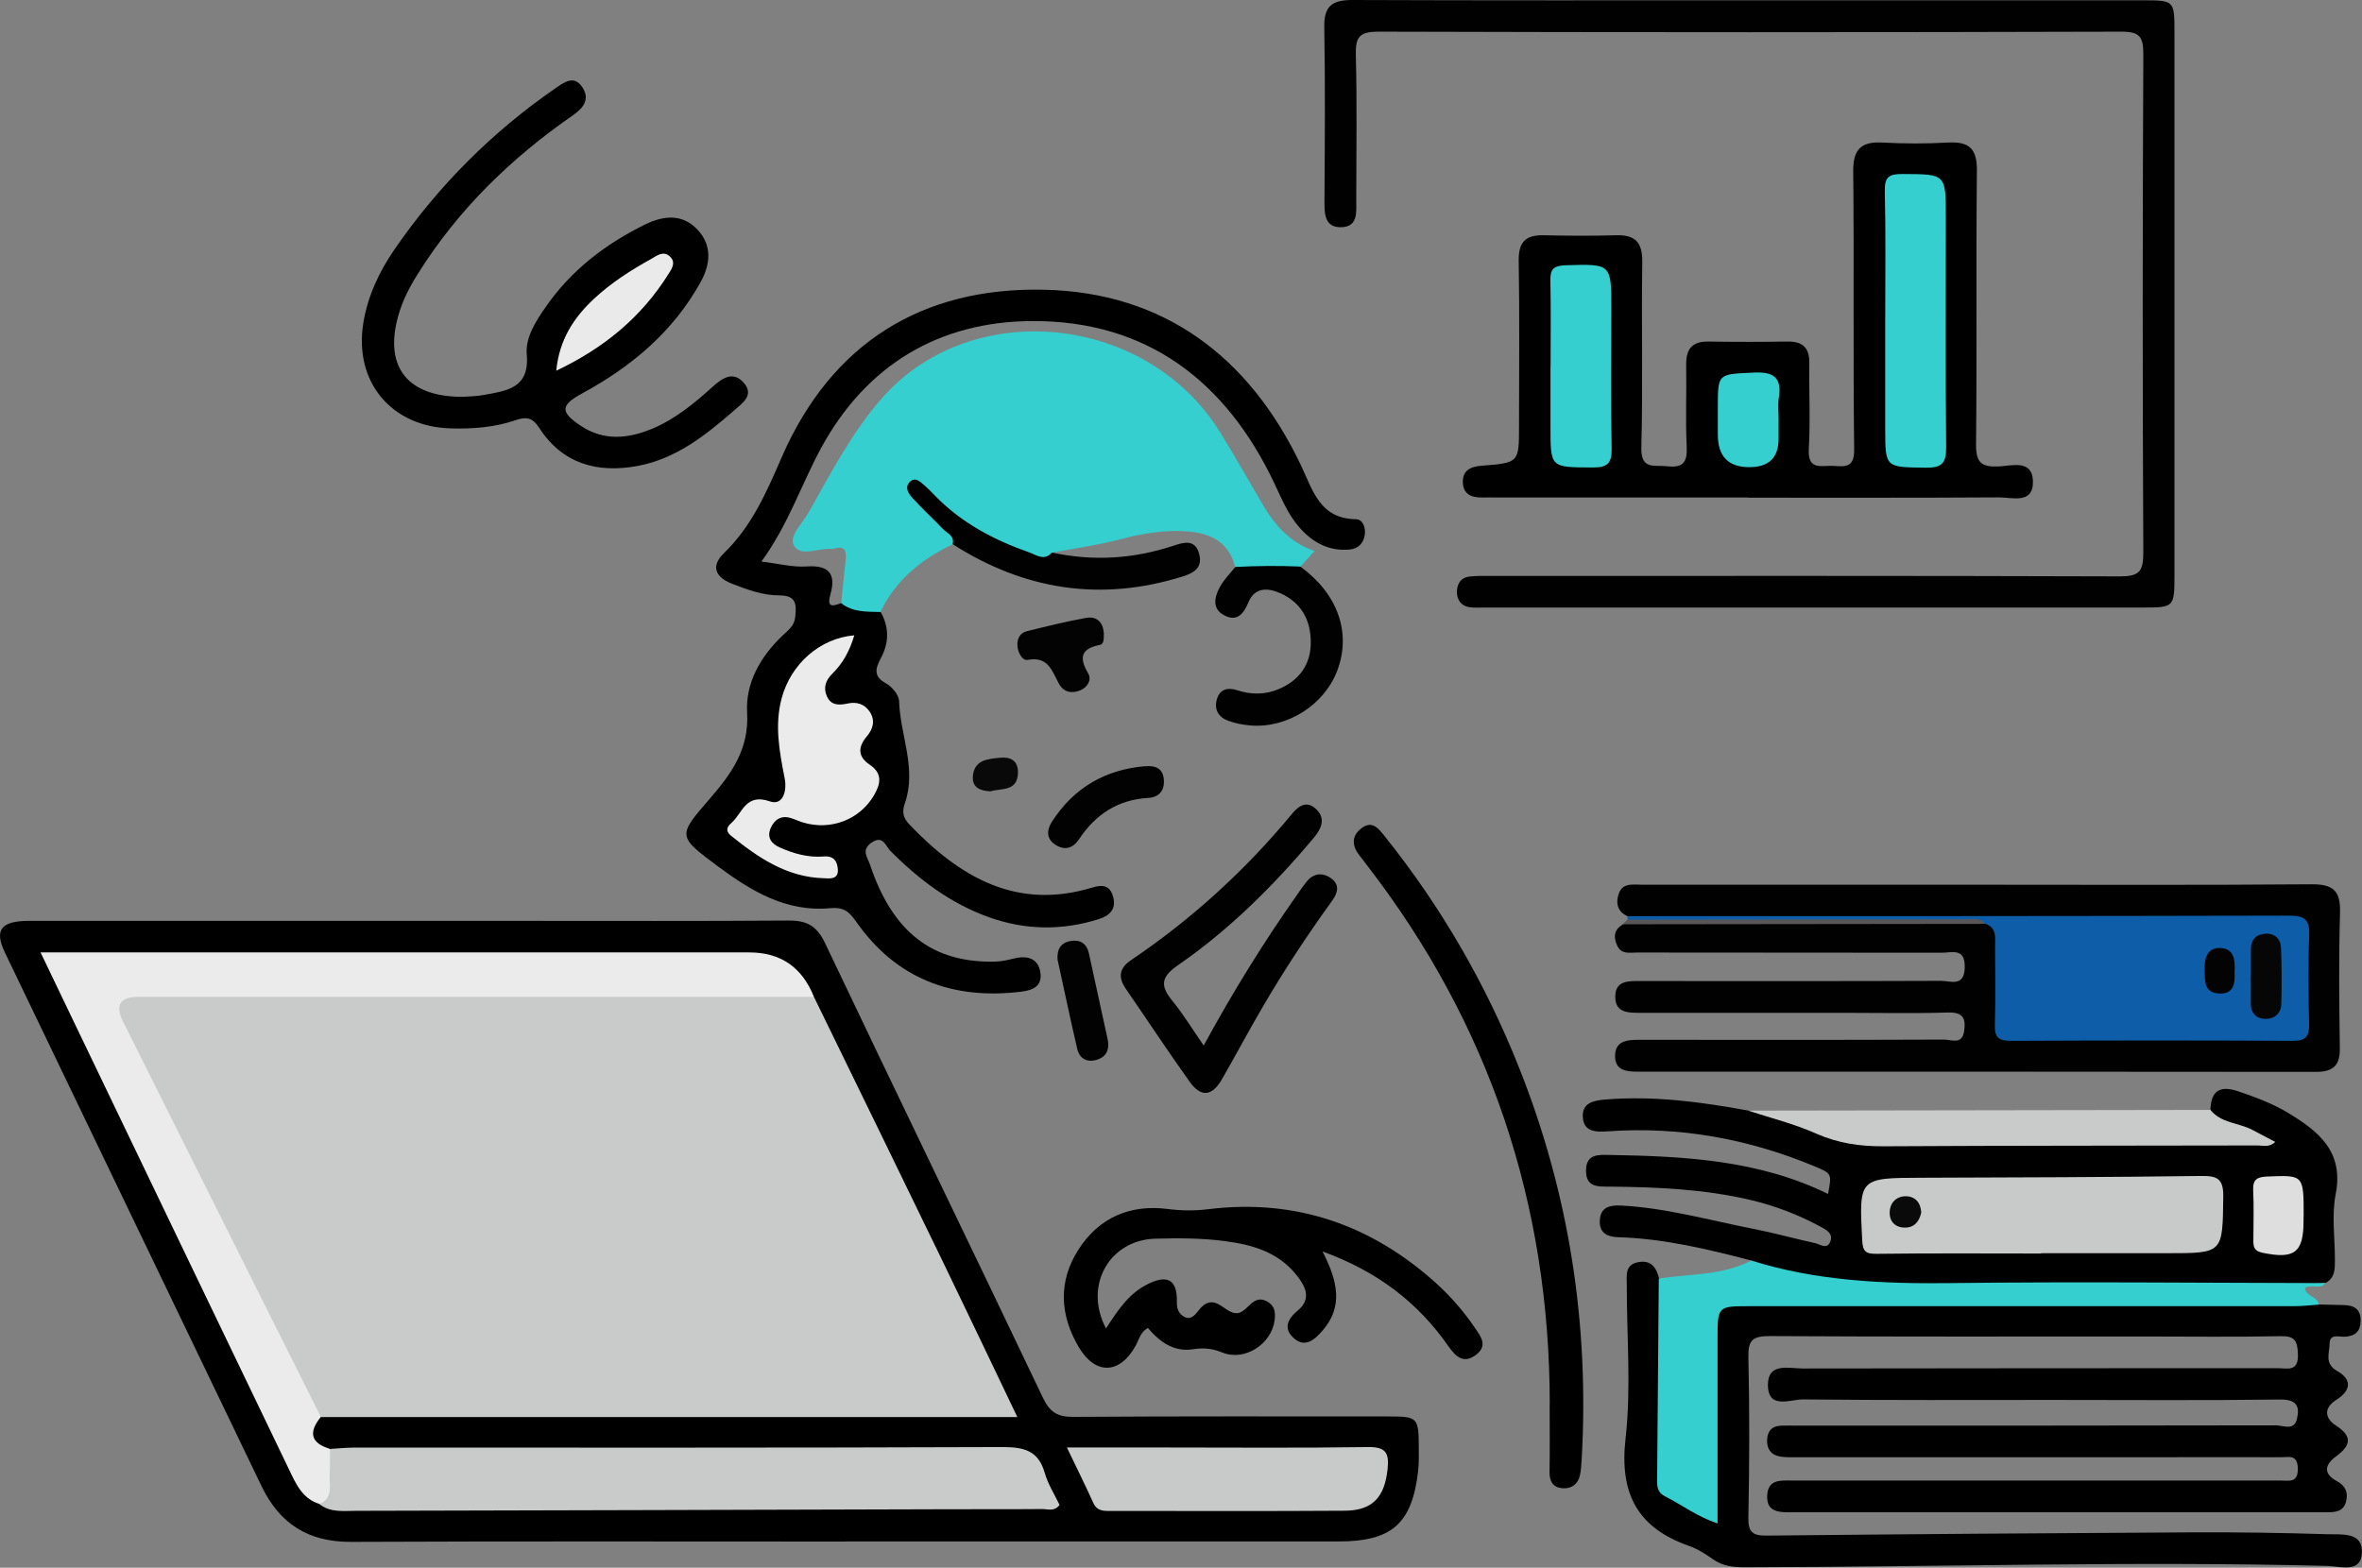 <?xml version="1.0" encoding="UTF-8"?><svg id="_イヤー_2" xmlns="http://www.w3.org/2000/svg" width="225.95" height="150" viewBox="0 0 225.95 150"><rect x="0" y="0" width="225.95" height="150" fill="#808080" stroke="none"/><defs><style>.cls-1{fill:#090909;}.cls-2{fill:#c9caca;}.cls-3{fill:#020202;}.cls-4{fill:#0a0a0a;}.cls-5{fill:#c8c9c9;}.cls-6{fill:#dedede;}.cls-7{fill:#35cfcf;}.cls-8{fill:#030303;}.cls-9{fill:#eaeaea;}.cls-10{fill:#ebebeb;}.cls-11{fill:#0e5da8;}.cls-12{fill:#585656;}.cls-13{fill:#010101;}.cls-14{fill:#060606;}</style></defs><g id="_ザイン"><g><path d="M80.91,147.5c-15.78,0-31.56-.04-47.34,.03-4.09,.02-6.82-1.73-8.56-5.35C16.84,125.17,8.64,108.16,.47,91.14c-1.04-2.17-.38-3.03,2.33-3.03,15.71-.01,31.42,0,47.13,0,8.5,0,17.01,.03,25.51-.03,1.72-.01,2.69,.49,3.48,2.15,6.9,14.52,13.93,28.99,20.84,43.5,.66,1.38,1.38,1.85,2.9,1.84,10.09-.07,20.18-.04,30.27-.04,2.66,0,2.78,.14,2.79,2.84,0,.79,.03,1.59-.06,2.37-.58,5.05-2.51,6.75-7.62,6.75-15.71,0-31.41,0-47.12,0Z"/><path d="M221.82,124.82c.79,.02,1.58,.03,2.37,.05,1.01,.02,1.66,.4,1.63,1.53-.02,.97-.49,1.42-1.45,1.5-.57,.05-1.51-.35-1.52,.66,0,.89-.54,1.91,.74,2.63,1.39,.79,1.36,1.83-.11,2.76-1.17,.74-1.14,1.73-.02,2.45,1.62,1.05,1.41,1.92,.01,2.95-1.07,.78-1.27,1.65,.08,2.37,.84,.45,1.1,1.11,.87,1.97-.26,.98-1.07,1.01-1.9,1.01-17.15,0-34.3,0-51.45,0-1.14,0-2.08-.19-2.02-1.59,.07-1.59,1.28-1.45,2.38-1.45,15.13,0,30.27,0,45.4,0,.43,0,.86,0,1.3,0,.82-.01,1.72,.29,1.68-1.18-.04-1.35-.88-1.04-1.6-1.05-3.96-.01-7.93,0-11.89,0-11.39,0-22.77,0-34.16,0-.65,0-1.31,.04-1.94-.08-.8-.15-1.21-.72-1.18-1.56,.03-.85,.45-1.34,1.32-1.38,.58-.02,1.15,0,1.73,0,15.21,0,30.41,0,45.62-.03,.68,0,1.73,.55,2.01-.58,.31-1.24-.02-1.91-1.62-1.89-7.21,.1-14.41,.04-21.62,.04-8,0-16,.04-24-.05-1.21-.01-3.35,1-3.36-1.38-.01-2.18,2.02-1.58,3.34-1.58,15.13-.03,30.27-.02,45.4-.03,.93,0,2.03,.4,1.96-1.35-.05-1.28-.29-1.74-1.67-1.71-4.32,.09-8.65,.03-12.97,.03-11.96,0-23.93,.03-35.89-.04-1.6,0-2.07,.35-2.04,2,.12,5.11,.1,10.23,0,15.35-.03,1.47,.45,1.76,1.81,1.74,13.54-.14,27.08-.24,40.63-.31,4.32-.02,8.64,.04,12.96,.18,1.33,.04,3.38-.25,3.29,1.76-.08,2.01-2.06,1.3-3.3,1.27-18.58-.47-37.16,.1-55.74,.13-1.13,0-2.1-.11-3.04-.77-.7-.49-1.45-.98-2.25-1.26-4.94-1.72-6.71-4.98-6.11-10.28,.55-4.84,.11-9.79,.12-14.69,0-.92-.21-1.97,1.13-2.2,1.2-.21,1.69,.53,1.95,1.53,.87,.87,.69,2,.69,3.06,.03,4.82,.08,9.65-.02,14.47-.04,2.03,.83,3.18,2.54,4.06,1.42,.73,1.77,.28,1.76-1.11-.02-4.53-.02-9.07,0-13.6,.01-4.4,.64-5.06,4.95-5.07,16.56-.01,33.11,0,49.67,0,1.23,0,2.45,.02,3.54,.71Z"/><path class="cls-13" d="M155.68,87.66c-1-.45-1.13-1.31-.82-2.17,.37-1.05,1.38-.84,2.23-.84,10.52,0,21.04,0,31.56,0,10.81,0,21.62,.05,32.42-.04,2.05-.02,2.84,.55,2.78,2.69-.13,4.32-.08,8.65-.02,12.97,.03,1.68-.63,2.29-2.3,2.29-21.62-.03-43.23-.02-64.85-.02-1.08,0-2.17-.11-2.18-1.46-.02-1.48,1.12-1.59,2.29-1.59,9.73,.01,19.45,.02,29.18-.02,.67,0,1.7,.51,1.91-.74,.18-1.13,.03-1.9-1.5-1.85-3.31,.1-6.63,.03-9.94,.03-6.48,0-12.97,0-19.45,0-1.19,0-2.52,.04-2.47-1.61,.04-1.51,1.3-1.43,2.41-1.43,9.58,0,19.17,.02,28.75-.02,.91,0,2.24,.63,2.27-1.3,.03-1.89-1.23-1.39-2.19-1.39-9.73-.02-19.45,0-29.18-.02-.68,0-1.47,.21-1.88-.67-.39-.83-.29-1.52,.54-2.02,.59-.3,1.22-.4,1.87-.4,10.9,.03,21.81-.09,32.71,.06,1.41,.42,1.51,1.61,1.56,2.77,.1,2.01,.03,4.03,.05,6.05,.01,1.45,.68,2.07,2.11,2.08,8.21,.03,16.42,.01,24.63,0,1.44,0,2.1-.65,2.11-2.08,.02-2.02,.05-4.03,0-6.05-.05-2.31-.29-2.56-2.68-2.57-7.49-.03-14.99,.16-22.47-.05-12.46-.34-24.91-.14-37.37-.23-.71,0-1.45,.09-2.09-.37Z"/><path class="cls-13" d="M167.41,.03c12.54,0,25.07,0,37.61,0,2.97,0,2.99,.03,2.99,3.04,0,17.36,0,34.73,0,52.09,0,2.89-.08,2.97-2.87,2.97-21.04,0-42.07,0-63.11,0-.5,0-1.02,.04-1.51-.04-.74-.12-1.13-.7-1.15-1.37-.02-.75,.3-1.44,1.18-1.55,.64-.08,1.29-.06,1.94-.06,20.1,0,40.2-.03,60.3,.04,1.79,0,2.24-.42,2.24-2.22-.08-15.92-.07-31.84,0-47.76,0-1.62-.32-2.14-2.07-2.14-23.7,.07-47.4,.07-71.11,0-1.9,0-2.19,.59-2.15,2.28,.12,4.61,.04,9.22,.04,13.83,0,1.16,.19,2.57-1.45,2.6-1.57,.03-1.6-1.27-1.59-2.5,.03-5.55,.08-11.1-.02-16.64C126.64,.54,127.48,0,129.37,0c12.68,.05,25.36,.03,38.04,.03Z"/><path d="M80.47,57.69c1.3,.11,2.69-.18,3.77,.86,.82,1.43,.81,2.92,.07,4.33-.55,1.05-.84,1.81,.48,2.53,.56,.31,1.2,1.1,1.22,1.69,.1,3.25,1.7,6.43,.56,9.73-.3,.85-.2,1.41,.44,2.08,4.81,5.01,10.22,8.22,17.49,6.01,1.01-.31,1.7-.18,1.99,.91,.31,1.17-.37,1.79-1.34,2.1-3.54,1.13-7.07,1.08-10.58-.18-3.67-1.32-6.68-3.6-9.4-6.34-.45-.45-.7-1.56-1.82-.77-1,.71-.35,1.42-.13,2.08,2.16,6.47,5.97,9.42,11.94,9.29,.65-.01,1.25-.16,1.89-.31,1.1-.27,2.24-.09,2.47,1.33,.22,1.37-.78,1.73-1.85,1.86-6.55,.79-11.94-1.22-15.78-6.72-.69-.98-1.21-1.4-2.53-1.27-4.13,.38-7.48-1.63-10.65-3.98-3.93-2.93-3.91-2.92-.8-6.51,2.03-2.35,3.76-4.7,3.56-8.2-.17-2.87,1.28-5.4,3.42-7.43,.51-.48,1.09-.88,1.18-1.72,.13-1.2,.13-2.09-1.49-2.09-1.6,0-3.11-.55-4.58-1.13-1.65-.65-1.98-1.73-.74-2.92,2.67-2.58,4.09-5.88,5.52-9.17,4.76-10.94,13.45-16.27,25.03-16.03,11.52,.23,19.69,6.41,24.63,16.78,1.14,2.39,1.8,5.13,5.26,5.18,.67,.01,.97,.8,.85,1.53-.14,.8-.63,1.29-1.44,1.37-1.96,.18-3.49-.64-4.76-2.06-1.12-1.25-1.74-2.79-2.45-4.29-4.63-9.76-12.18-15.55-23.13-15.51-8.88,.03-15.87,4.15-20.22,12.14-1.9,3.51-3.15,7.35-5.71,10.87,1.66,.2,3,.56,4.32,.47,2.13-.15,2.84,.71,2.28,2.66-.35,1.23,.13,1.2,1,.85Z"/><path d="M167.2,47.6c-7.99,0-15.97,0-23.96,0-.5,0-1.01-.01-1.51,0-.99,.02-1.75-.34-1.79-1.41-.05-1.18,.72-1.55,1.81-1.63,3.56-.27,3.56-.3,3.56-3.8,0-5.26,.06-10.52-.03-15.78-.03-1.78,.62-2.51,2.37-2.47,2.3,.05,4.61,.07,6.92,0,1.84-.06,2.55,.66,2.53,2.55-.09,5.91,.07,11.82-.09,17.73-.06,2.22,1.25,1.68,2.46,1.82,1.53,.18,1.95-.37,1.88-1.88-.13-2.59,0-5.19-.05-7.78-.03-1.52,.53-2.29,2.12-2.27,2.52,.04,5.04,.04,7.57,0,1.45-.02,2.11,.59,2.09,2.06-.04,2.74,.11,5.48-.05,8.21-.13,2.17,1.31,1.54,2.41,1.63,1.15,.09,1.96,.12,1.93-1.59-.11-8.86,0-17.73-.09-26.59-.02-2.09,.73-2.87,2.78-2.76,2.08,.11,4.18,.12,6.27,0,2.04-.12,2.81,.59,2.78,2.71-.09,8.72,.01,17.44-.08,26.16-.02,1.77,.53,2.2,2.18,2.12,1.23-.06,3.19-.68,3.26,1.37,.08,2.29-1.99,1.58-3.27,1.59-7.99,.05-15.99,.03-23.98,.03Z"/><path d="M211.45,106.2c.05-1.87,.95-2.37,2.69-1.77,1.63,.56,3.25,1.15,4.72,2.04,2.91,1.76,5.38,3.7,4.57,7.8-.39,2.01-.07,4.16-.07,6.24,0,.87,.03,1.75-.9,2.25-14.94,1.2-29.91,.37-44.86,.46-3.46,.02-7.01-.61-10.07-2.61-4.18-1.09-8.37-2.1-12.72-2.23-1.09-.03-1.85-.43-1.77-1.65,.09-1.26,1-1.43,2.02-1.38,4.33,.22,8.5,1.42,12.72,2.24,1.97,.39,3.91,.93,5.87,1.36,.48,.11,1.14,.65,1.44-.16,.28-.77-.35-1.1-.96-1.43-2.1-1.13-4.3-1.98-6.62-2.53-4.44-1.05-8.97-1.25-13.51-1.29-1.12,0-2.29,.08-2.28-1.53,0-1.63,1.2-1.52,2.3-1.5,7.15,.12,14.25,.49,20.85,3.73,.37-1.94,.37-1.95-1.28-2.64-6.34-2.64-12.92-3.84-19.79-3.35-1.17,.08-2.34,.05-2.39-1.42-.04-1.26,.94-1.52,2.09-1.62,4.64-.39,9.19,.22,13.72,1.05,2.59,.25,5.1,.79,7.47,1.91,1.54,.72,3.17,.85,4.84,.85,12.05-.01,24.11-.02,36.14,0-1.31-1.1-3.65-.61-4.23-2.82Z"/><path d="M44.41,37.96c.35-.03,1.15-.03,1.93-.18,2.17-.4,4.34-.64,4.05-3.89-.14-1.58,.86-3.16,1.82-4.53,2.44-3.52,5.73-6.03,9.52-7.89,1.68-.82,3.52-1.07,4.99,.5,1.45,1.54,1.22,3.36,.3,5.02-2.62,4.74-6.61,8.09-11.31,10.64-2.1,1.14-2.16,1.78-.14,3.12,2.19,1.45,4.48,1.24,6.8,.28,2.23-.93,4.06-2.45,5.82-4.04,.95-.86,1.97-1.5,2.96-.36,1.02,1.17-.1,1.92-.91,2.63-2.73,2.38-5.55,4.63-9.23,5.32-3.85,.72-7.2-.19-9.42-3.63-.68-1.05-1.3-1.08-2.28-.74-2,.68-4.07,.84-6.17,.78-5.71-.14-9.31-4.47-8.38-10.11,.43-2.61,1.54-4.94,3.02-7.08,4.17-6.04,9.29-11.16,15.33-15.34,.84-.58,1.79-1.32,2.59-.12,.74,1.11,.17,1.95-.88,2.68-5.92,4.1-11,9.03-14.84,15.17-.81,1.28-1.5,2.62-1.9,4.09-1.34,4.84,.89,7.75,6.34,7.69Z"/><path class="cls-11" d="M155.68,87.66c21.1,0,42.2,0,63.3-.05,1.52,0,1.98,.4,1.92,1.92-.12,2.8-.08,5.62-.01,8.42,.03,1.17-.27,1.65-1.55,1.64-9-.05-18-.04-27.01,0-1.12,0-1.53-.33-1.5-1.47,.07-2.52,.03-5.04,.02-7.56,0-.84,.18-1.79-.93-2.17-1.06-.32-2.14-.14-3.22-.15-9.57-.02-19.14,0-28.71-.02-.77,0-1.58,.24-2.31-.24,0-.11,0-.22,0-.33Z"/><path d="M126.49,119.7c1.48,2.86,2.03,5.31,.03,7.61-.72,.83-1.65,1.71-2.74,.74-1.05-.93-.62-1.84,.39-2.68,1.36-1.14,.66-2.37-.18-3.41-1.74-2.16-4.2-2.87-6.84-3.21-2.21-.29-4.41-.29-6.63-.23-4.38,.12-6.89,4.47-4.72,8.59,1.09-1.67,2.13-3.29,3.91-4.2,1.96-1.01,2.93-.48,2.87,1.68-.02,.67,.2,1.14,.73,1.42,.55,.29,.94-.11,1.27-.52,.09-.11,.17-.23,.27-.34,1.38-1.45,2.25,.44,3.38,.5,1.13,.06,1.59-2.03,3.1-1.05,.66,.43,.68,1.05,.6,1.72-.28,2.26-2.84,3.96-4.98,3.1-.99-.4-1.81-.48-2.83-.32-1.8,.28-3.16-.67-4.31-2.04-.72,.39-.86,1.13-1.18,1.71-1.5,2.71-3.82,2.83-5.42,.15-1.83-3.08-2.01-6.31-.03-9.38,1.97-3.06,4.95-4.32,8.53-3.86,1.31,.17,2.54,.18,3.86,.02,8.35-1.03,15.6,1.48,21.81,7.08,1.39,1.26,2.62,2.67,3.68,4.23,.58,.85,1.3,1.72,.15,2.61-1.18,.91-1.94,.21-2.64-.79-2.92-4.19-6.77-7.17-12.09-9.1Z"/><path d="M148.25,134.38c0-19.16-5.75-36.4-17.49-51.6-.22-.28-.43-.58-.66-.86-.74-.91-.88-1.86,.1-2.64,1.06-.85,1.68,.01,2.28,.76,5.38,6.72,9.64,14.09,12.82,22.08,4.81,12.07,6.75,24.61,6,37.58-.03,.5-.06,1.01-.17,1.49-.22,.91-.92,1.31-1.77,1.2-.81-.1-1.15-.68-1.13-1.55,.04-2.16,.01-4.31,.01-6.47Z"/><path class="cls-13" d="M115.15,100.03c2.84-5.21,5.75-9.9,8.94-14.43,.29-.41,.57-.83,.88-1.22,.64-.79,1.46-.94,2.29-.39,.95,.63,.73,1.43,.15,2.23-2.36,3.26-4.57,6.62-6.6,10.09-1.34,2.29-2.59,4.64-3.91,6.94-.95,1.66-2.01,1.78-3.1,.25-2.09-2.92-4.06-5.93-6.1-8.88-.76-1.1-.64-1.98,.48-2.74,5.82-3.93,10.96-8.61,15.43-14.03,.64-.77,1.37-1.22,2.19-.52,1.06,.9,.66,1.9-.12,2.83-3.85,4.59-8.08,8.8-13.02,12.21-1.69,1.17-1.63,2.02-.49,3.42,1.03,1.26,1.88,2.67,2.97,4.24Z"/><path class="cls-2" d="M211.45,106.2c1.03,1.28,2.7,1.22,4.01,1.91,.69,.36,1.38,.72,2.19,1.15-.58,.56-1.17,.34-1.67,.34-11.94,.03-23.88,.01-35.81,.08-2.26,.01-4.35-.29-6.45-1.22-2.08-.93-4.32-1.48-6.49-2.19,14.74-.02,29.49-.04,44.23-.07Z"/><path class="cls-13" d="M91.14,52.08c-1.46-1.35-2.94-2.69-4.38-4.06-.8-.77-1.21-1.71-.26-2.59,.93-.87,1.64-.22,2.33,.53,3.22,3.51,7.06,5.98,11.8,6.91,3.95,.85,7.83,.61,11.67-.67,.96-.32,2.05-.63,2.42,.83,.33,1.3-.52,1.79-1.56,2.12-7.82,2.45-15.14,1.32-22.01-3.07Z"/><path class="cls-13" d="M118.15,54.25c2.08-1.05,4.16-1.06,6.25-.03,3.56,2.58,4.89,6.31,3.53,9.93-1.25,3.31-4.8,5.57-8.35,5.26-.71-.06-1.43-.2-2.1-.45-.92-.34-1.36-1.07-1.07-2.06,.28-.96,1.05-1.15,1.89-.87,1.36,.45,2.71,.46,4.01-.09,1.97-.83,3.1-2.35,3.08-4.51-.01-2.1-.9-3.76-2.89-4.66-1.25-.56-2.48-.58-3.08,.87-.46,1.11-1.08,1.84-2.24,1.27-1.28-.62-1.02-1.79-.46-2.79,.38-.68,.95-1.24,1.44-1.86Z"/><path class="cls-3" d="M109.53,73.32c1.03-.1,1.75,.22,1.81,1.34,.05,1.03-.49,1.63-1.53,1.69-2.88,.17-5.02,1.58-6.58,3.94-.57,.86-1.34,1.11-2.22,.57-.91-.56-.92-1.4-.38-2.24,2.09-3.24,5.08-4.98,8.9-5.31Z"/><path class="cls-8" d="M105.6,60.53c-.04,.46,.08,1.08-.4,1.18-1.85,.37-1.97,1.25-1.09,2.75,.33,.56-.05,1.28-.74,1.58-.82,.35-1.61,.21-2.06-.6-.67-1.21-1.01-2.67-2.99-2.3-.54,.1-.99-.75-1-1.46,0-.64,.3-1.14,.92-1.29,1.88-.46,3.76-.93,5.66-1.27,1.01-.18,1.61,.41,1.69,1.43Z"/><path class="cls-3" d="M101.17,91.89c-.09-1.07,.31-1.69,1.24-1.85,.91-.16,1.54,.23,1.75,1.16,.6,2.73,1.2,5.47,1.79,8.2,.21,.96-.06,1.74-1.09,2.02-.92,.25-1.6-.16-1.81-1.06-.67-2.87-1.27-5.75-1.87-8.48Z"/><path class="cls-12" d="M155.67,88c10.82-.01,21.63-.03,32.45-.03,.62,0,1.31-.2,1.79,.43-11.56,.01-23.13,.03-34.69,.04l.45-.44Z"/><path class="cls-1" d="M94.77,75.72c-1.01-.05-1.82-.36-1.7-1.5,.16-1.54,1.46-1.6,2.59-1.72,.98-.1,1.72,.26,1.72,1.4-.02,1.85-1.56,1.51-2.61,1.81Z"/><path class="cls-2" d="M77.86,95.38c4.11,8.43,8.23,16.86,12.32,25.31,2.34,4.83,4.64,9.68,7.14,14.9H30.7c-.98-.37-1.33-1.27-1.75-2.1-5.91-11.79-11.82-23.58-17.69-35.39-1.31-2.64-.89-3.33,2.1-3.33,20.68-.03,41.37-.02,62.05,0,.87,0,1.74,0,2.45,.62Z"/><path class="cls-10" d="M77.86,95.38c-21.54,0-43.08,0-64.62,0q-2.64,0-1.48,2.35c6.31,12.62,12.62,25.23,18.93,37.85-1.17,1.43-1.01,2.49,.87,3.05,.93,1.19,.72,2.55,.51,3.88-.13,.79-.48,1.51-1.52,1.39-1.63-.5-2.24-1.92-2.89-3.27-6.84-14.21-13.67-28.44-20.5-42.66-1.05-2.18-2.09-4.37-3.28-6.84H71.68q4.49,0,6.18,4.25Z"/><path class="cls-2" d="M30.55,143.91c1.42-.62,.91-1.89,.99-2.95,.05-.77,.02-1.55,.03-2.32,.79-.05,1.57-.13,2.36-.13,20.66,0,41.33,.03,61.99-.05,2.05,0,3.41,.34,4.02,2.47,.31,1.08,.94,2.07,1.42,3.07-.51,.66-1.13,.39-1.65,.39-3.24,.03-6.48,0-9.72,.02-18.64,.05-37.29,.11-55.93,.15-1.2,0-2.44,.19-3.5-.64Z"/><path class="cls-5" d="M102.06,138.5h9.11c6.55,0,13.11,.06,19.66-.04,1.72-.03,2.07,.53,1.91,2.09-.28,2.69-1.42,3.98-4.09,4-7.42,.05-14.83,.02-22.25,.02-.72,0-1.43,.09-1.82-.78-.76-1.69-1.59-3.34-2.52-5.29Z"/><path class="cls-10" d="M81.72,60.8c-.45,1.51-1.11,2.69-2.1,3.66-.63,.62-.88,1.33-.53,2.14,.4,.92,1.17,.89,2.01,.71,.84-.18,1.59,.04,2.09,.78,.56,.84,.34,1.65-.27,2.37-.86,1.02-.88,1.93,.28,2.71,1.28,.86,1.02,1.89,.38,2.97-1.36,2.29-4.1,3.34-6.72,2.57-.41-.12-.8-.31-1.22-.44-.93-.28-1.56,.16-1.91,.95-.39,.9,.04,1.51,.89,1.88,1.33,.59,2.72,.97,4.18,.85,.99-.08,1.3,.49,1.35,1.25,.06,1-.83,.85-1.37,.83-3.5-.1-6.23-1.95-8.83-4.05-.57-.46-.43-.84,0-1.22,1.07-.93,1.36-2.9,3.7-2.08,1.23,.43,1.66-.97,1.41-2.22-.5-2.54-.98-5.08-.28-7.67,.88-3.25,3.64-5.72,6.94-6Z"/><g><path class="cls-7" d="M80.47,57.69c.14-1.36,.27-2.71,.42-4.07,.1-.86-.04-1.46-1.13-1.12-.07,.02-.14,.03-.21,.02-1.24-.12-2.94,.81-3.6-.31-.52-.89,.81-2.14,1.4-3.18,2.16-3.81,4.19-7.76,7.11-11.04,8.65-9.69,25.34-7.87,32.28,3.41,1.39,2.26,2.71,4.57,4.05,6.87,1.15,1.96,2.58,3.64,4.96,4.45l-1.35,1.49c-2.08-.09-4.16-.07-6.25,.04-.56-2.32-2.26-3.2-4.43-3.39-2.24-.2-4.41,.18-6.59,.75-2.14,.56-4.34,.86-6.52,1.27-.71,.83-1.48,.21-2.14-.02-3.34-1.17-6.43-2.79-8.95-5.35-.35-.36-.69-.73-1.07-1.05-.43-.37-.92-.9-1.46-.3-.47,.54-.06,1.09,.33,1.52,.91,1.01,1.92,1.92,2.86,2.91,.4,.43,1.18,.66,.94,1.5-2.99,1.42-5.44,3.41-6.9,6.47-1.31-.04-2.65,.04-3.77-.86Z"/><path class="cls-7" d="M167.53,120.61c6.23,1.96,12.63,2.24,19.11,2.16,11.94-.15,23.88-.02,35.82,0-.52,.68-1.33,.05-1.96,.48,.04,.81,1.23,.76,1.31,1.58-.78,.05-1.57,.15-2.35,.15-17.42,0-34.84,0-52.27,0-2.82,0-2.89,.07-2.89,2.94,0,5.89,0,11.79,0,17.84-1.92-.62-3.41-1.77-5.05-2.6-.6-.3-.74-.8-.73-1.42,.06-6.47,.11-12.94,.16-19.41,2.97-.45,6.06-.28,8.84-1.71Z"/><path class="cls-7" d="M180.34,30.6c0-4.1,.06-8.2-.04-12.3-.03-1.37,.39-1.66,1.69-1.65,4.15,.02,4.15-.04,4.15,4.15,0,7.34-.04,14.68,.03,22.02,.01,1.52-.44,1.95-1.94,1.93-3.89-.05-3.89,.02-3.89-3.77,0-3.45,0-6.91,0-10.36Z"/><path class="cls-7" d="M148.33,35.06c0-2.73,.04-5.46-.02-8.19-.03-1.1,.29-1.45,1.44-1.49,4.39-.13,4.39-.17,4.39,4.18,0,4.45-.06,8.91,.03,13.36,.03,1.45-.44,1.82-1.84,1.81-4.01-.02-4.01,.04-4.01-3.86,0-1.94,0-3.88,0-5.82Z"/><path class="cls-7" d="M170.14,40.04c0,.65,0,1.29,0,1.94q0,2.72-2.8,2.72-3.01,0-3.01-3.1c0-.86,0-1.72,0-2.59,0-3.32,0-3.19,3.4-3.36,1.96-.1,2.74,.47,2.43,2.44-.1,.63-.02,1.29-.02,1.94Z"/></g><path class="cls-5" d="M195.27,119.94c-5.25,0-10.5-.04-15.76,.03-1.05,.01-1.31-.24-1.37-1.27-.31-6.01-.34-5.99,5.7-6.01,8.92-.03,17.83-.05,26.75-.17,1.54-.02,2.11,.28,2.09,1.98-.07,5.41,.01,5.41-5.33,5.41-4.03,0-8.06,0-12.09,0v.03Z"/><path class="cls-6" d="M220.36,116.36v.43c0,3.08-.87,3.72-3.96,3.07-.8-.17-.85-.61-.84-1.22,0-1.58,.06-3.17-.02-4.74-.05-1.08,.4-1.29,1.39-1.33,3.44-.13,3.44-.17,3.44,3.79Z"/><path class="cls-9" d="M53.21,35.48c.29-3,1.7-5.11,3.62-6.9,1.63-1.52,3.52-2.73,5.47-3.81,.55-.31,1.13-.8,1.76-.25,.66,.58,.18,1.24-.14,1.74-2.58,4.1-6.15,7.05-10.71,9.21Z"/><path class="cls-14" d="M215.32,93.38c0-.86,0-1.72,0-2.58,0-.85,.46-1.37,1.27-1.45,.93-.1,1.57,.41,1.61,1.33,.08,1.79,.07,3.58,.03,5.36-.02,.93-.65,1.47-1.53,1.45-.9-.01-1.41-.58-1.39-1.55,.02-.86,0-1.72,0-2.58Z"/><path class="cls-8" d="M213.76,93c.06,1.13-.09,2.16-1.53,2.06-1.45-.1-1.29-1.26-1.33-2.27-.05-1.15,.28-2.17,1.56-2.08,1.31,.09,1.36,1.26,1.3,2.29Z"/><path class="cls-4" d="M183.79,116.01c-.18,.84-.65,1.46-1.57,1.45-.92,0-1.49-.58-1.45-1.51,.04-.91,.67-1.49,1.53-1.49,.88,0,1.43,.58,1.49,1.55Z"/></g></g></svg>
